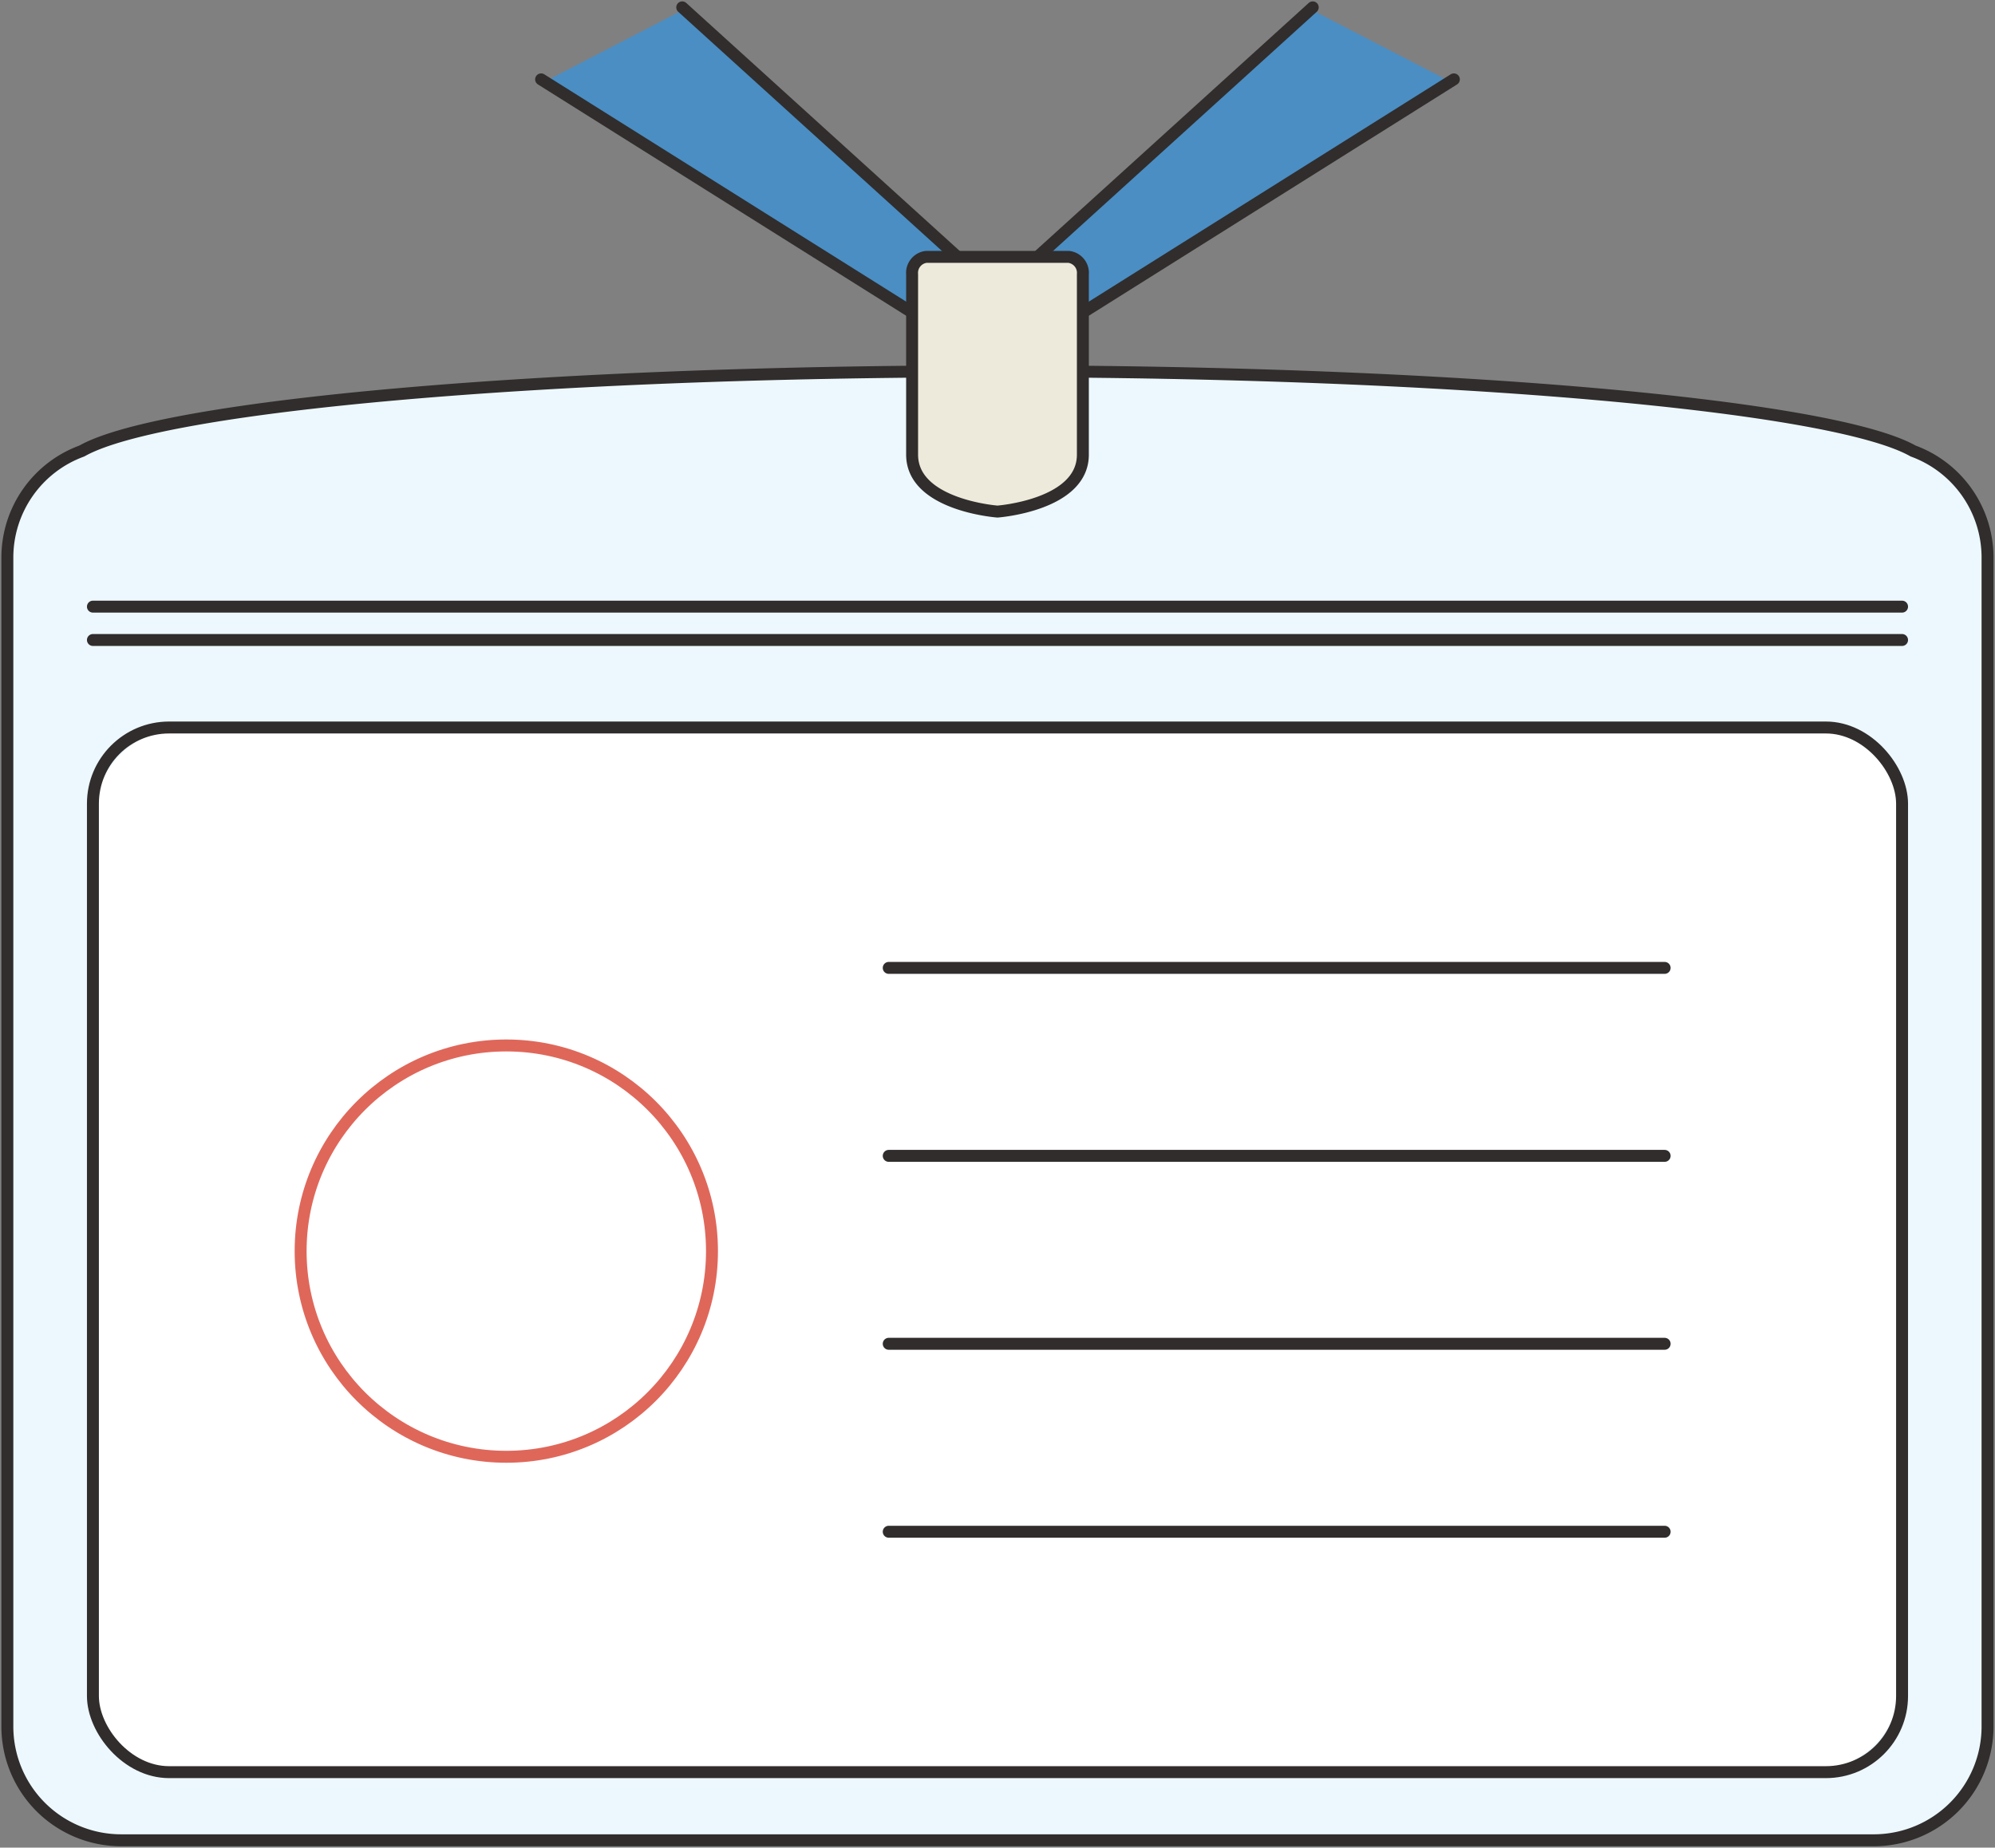 <svg xmlns="http://www.w3.org/2000/svg" xmlns:xlink="http://www.w3.org/1999/xlink" width="100.245" height="92.848" viewBox="0 0 100.245 92.848">
  <rect x="0" y="0" width="100.245" height="92.848" fill="#808080" stroke="none"/>
  <defs>
    <clipPath id="clip-path">
      <rect id="長方形_5575" data-name="長方形 5575" width="100.245" height="92.848" fill="none"/>
    </clipPath>
  </defs>
  <g id="グループ_11008" data-name="グループ 11008" transform="translate(0 0)">
    <g id="グループ_11007" data-name="グループ 11007" transform="translate(0 0)" clip-path="url(#clip-path)">
      <path id="パス_272073" data-name="パス 272073" d="M96.061,19.116c-4.027-2.28-23.088-4.006-46.01-4.006S8.069,16.836,4.042,19.116A5.7,5.7,0,0,0,.3,24.462v58.75a5.717,5.717,0,0,0,5.716,5.718h88.07A5.717,5.717,0,0,0,99.8,83.212V24.462a5.7,5.7,0,0,0-3.742-5.346" transform="translate(0.07 3.549)" fill="#edf8fe"/>
      <path id="パス_272074" data-name="パス 272074" d="M96.061,19.116c-4.027-2.28-23.088-4.006-46.01-4.006S8.069,16.836,4.042,19.116A5.7,5.7,0,0,0,.3,24.462v58.75a5.717,5.717,0,0,0,5.716,5.718h88.07A5.717,5.717,0,0,0,99.8,83.212V24.462A5.7,5.7,0,0,0,96.061,19.116Z" transform="translate(0.07 3.549)" fill="none" stroke="#302d2c" stroke-linecap="round" stroke-linejoin="round" stroke-width="0.6"/>
      <path id="パス_272075" data-name="パス 272075" d="M89.962,82.1H8.507a4.726,4.726,0,0,1-4.726-4.726V34.331A4.726,4.726,0,0,1,8.507,29.6H89.962a4.725,4.725,0,0,1,4.726,4.726V77.375A4.725,4.725,0,0,1,89.962,82.1" transform="translate(0.888 6.954)" fill="#fff"/>
      <rect id="長方形_5574" data-name="長方形 5574" width="90.906" height="52.496" rx="3.827" transform="translate(4.669 36.559)" fill="none" stroke="#302d2c" stroke-linecap="round" stroke-linejoin="round" stroke-width="0.6"/>
      <line id="線_10761" data-name="線 10761" x1="90.906" transform="translate(4.669 32.161)" fill="none" stroke="#302d2c" stroke-linecap="round" stroke-linejoin="round" stroke-width="0.6"/>
      <line id="線_10762" data-name="線 10762" x1="90.906" transform="translate(4.669 30.485)" fill="none" stroke="#302d2c" stroke-linecap="round" stroke-linejoin="round" stroke-width="0.6"/>
      <path id="パス_272076" data-name="パス 272076" d="M62.959,4.013,55.938.379,42.22,12.82l1.838,3.066Z" transform="translate(9.917 0.089)" fill="#4a8ec4"/>
      <path id="パス_272077" data-name="パス 272077" d="M22.163,4.013,29.183.379,42.9,12.82l-1.838,3.066Z" transform="translate(5.206 0.089)" fill="#4a8ec4"/>
      <line id="線_10763" data-name="線 10763" y1="11.986" x2="19.08" transform="translate(53.974 3.989)" fill="none" stroke="#302d2c" stroke-linecap="round" stroke-linejoin="round" stroke-width="0.6"/>
      <line id="線_10764" data-name="線 10764" y1="12.539" x2="13.826" transform="translate(52.137 0.37)" fill="none" stroke="#302d2c" stroke-linecap="round" stroke-linejoin="round" stroke-width="0.6"/>
      <line id="線_10765" data-name="線 10765" x1="19.08" y1="11.986" transform="translate(27.19 3.989)" fill="none" stroke="#302d2c" stroke-linecap="round" stroke-linejoin="round" stroke-width="0.6"/>
      <line id="線_10766" data-name="線 10766" x1="13.826" y1="12.539" transform="translate(34.281 0.37)" fill="none" stroke="#302d2c" stroke-linecap="round" stroke-linejoin="round" stroke-width="0.6"/>
      <path id="パス_272078" data-name="パス 272078" d="M44.983,10.454H37.825a.809.809,0,0,0-.711.876v9.063c0,2.546,4.29,2.86,4.29,2.86s4.29-.314,4.29-2.86V11.33a.809.809,0,0,0-.711-.876" transform="translate(8.718 2.455)" fill="#edeadc"/>
      <path id="パス_272079" data-name="パス 272079" d="M44.983,10.454H37.825a.809.809,0,0,0-.711.876v9.063c0,2.546,4.29,2.86,4.29,2.86s4.29-.314,4.29-2.86V11.33A.809.809,0,0,0,44.983,10.454Z" transform="translate(8.718 2.455)" fill="none" stroke="#302d2c" stroke-linecap="round" stroke-linejoin="round" stroke-width="0.6"/>
      <line id="線_10767" data-name="線 10767" x2="38.988" transform="translate(44.657 48.639)" fill="none" stroke="#302d2c" stroke-linecap="round" stroke-linejoin="round" stroke-width="0.6"/>
      <line id="線_10768" data-name="線 10768" x2="38.988" transform="translate(44.657 58.085)" fill="none" stroke="#302d2c" stroke-linecap="round" stroke-linejoin="round" stroke-width="0.6"/>
      <line id="線_10769" data-name="線 10769" x2="38.988" transform="translate(44.657 67.529)" fill="none" stroke="#302d2c" stroke-linecap="round" stroke-linejoin="round" stroke-width="0.6"/>
      <line id="線_10770" data-name="線 10770" x2="38.988" transform="translate(44.657 76.974)" fill="none" stroke="#302d2c" stroke-linecap="round" stroke-linejoin="round" stroke-width="0.6"/>
      <circle id="楕円形_379" data-name="楕円形 379" cx="10.335" cy="10.335" r="10.335" transform="translate(15.106 52.537)" fill="none" stroke="#df675a" stroke-linecap="round" stroke-linejoin="round" stroke-width="0.6"/>
    </g>
  </g>
</svg>
